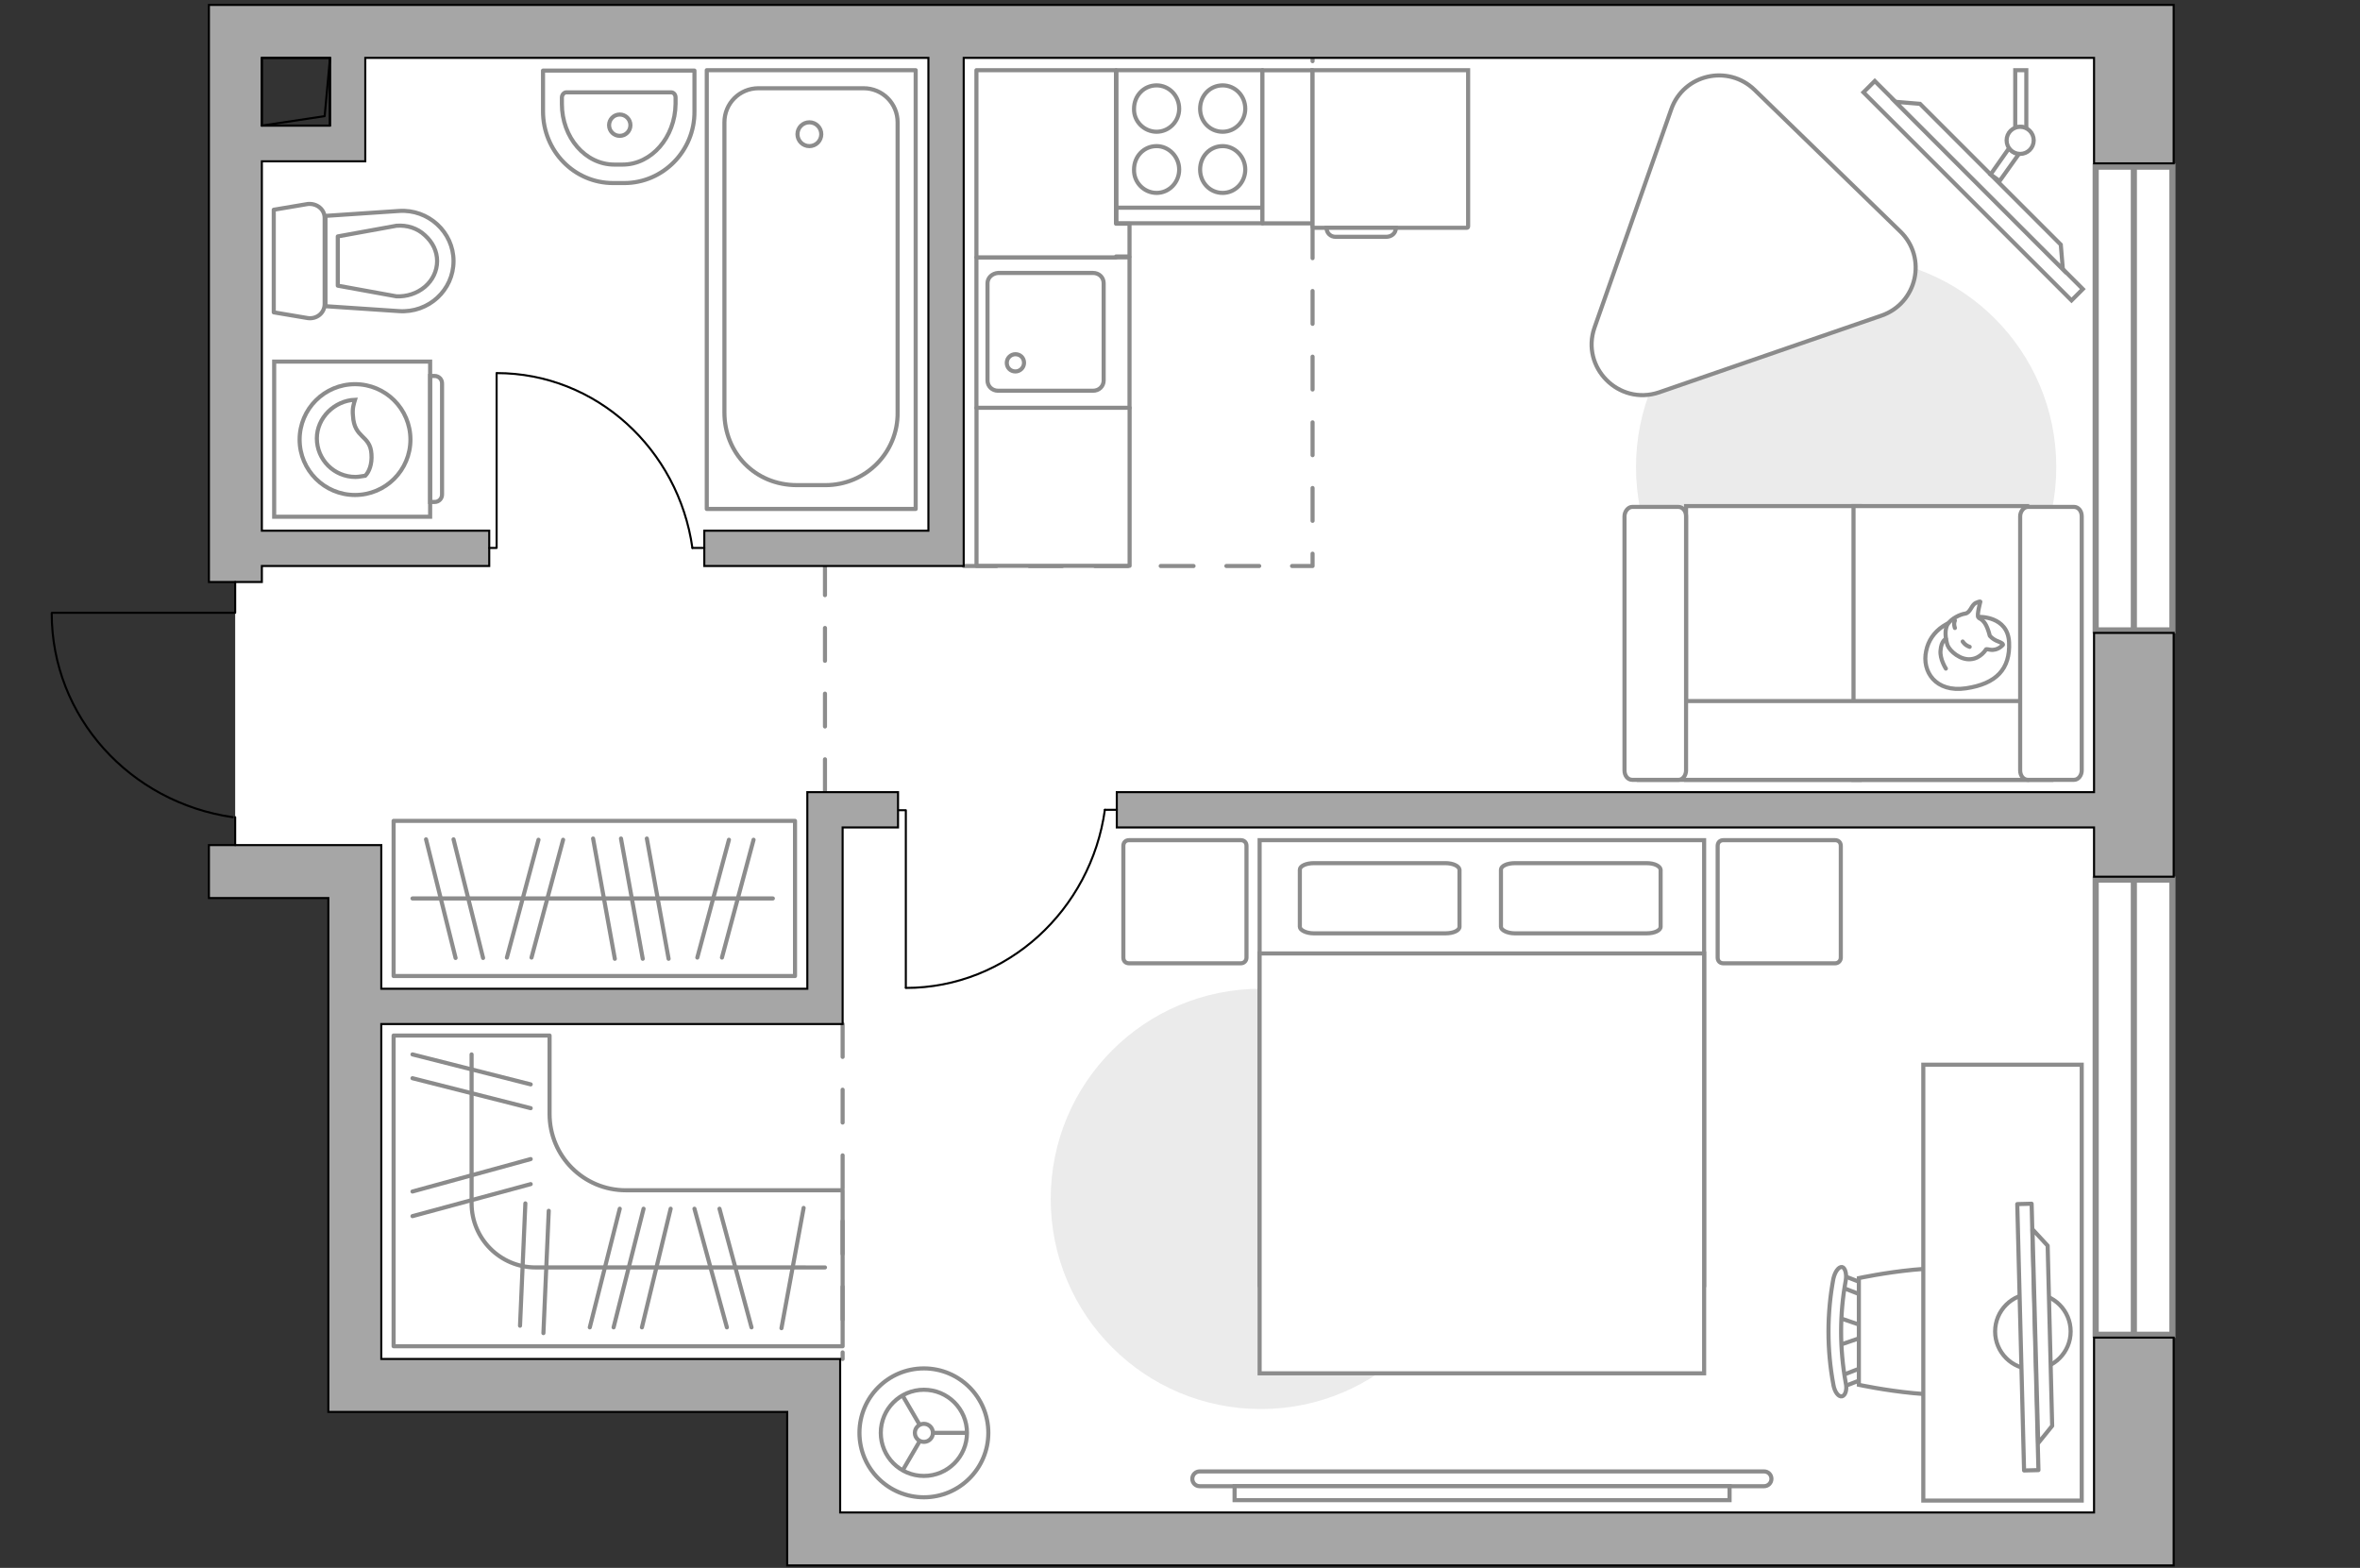<?xml version="1.0" encoding="utf-8"?>
<!-- Generator: Adobe Illustrator 27.2.0, SVG Export Plug-In . SVG Version: 6.00 Build 0)  -->
<svg version="1.1" xmlns="http://www.w3.org/2000/svg" xmlns:xlink="http://www.w3.org/1999/xlink" x="0px" y="0px"
	 viewBox="0 0 575 382" style="enable-background:new 0 0 575 382;" xml:space="preserve">
<rect x="0" y="0" width="575" height="382" fill="#333333" stroke="none"/>
<style type="text/css">
	.st0{fill:#FFFFFF;}
	.st1{fill:#FFFFFF;stroke:#8C8C8C;stroke-width:1.5;stroke-linecap:round;stroke-miterlimit:10;}
	.st2{fill:none;stroke:#8C8C8C;stroke-linecap:round;stroke-linejoin:round;stroke-miterlimit:10;stroke-dasharray:8;}
	.st3{fill:#A6A6A6;stroke:#000000;stroke-width:0.5;stroke-miterlimit:10;}
	.st4{fill:none;stroke:#000000;stroke-width:0.5;stroke-linecap:round;stroke-linejoin:round;stroke-miterlimit:10;}
	.st5{fill:#FFFFFF;stroke:#8C8C8C;stroke-linecap:round;stroke-linejoin:round;stroke-miterlimit:10;}
	.st6{fill:#EBEBEB;}
	.st7{fill:#FFFFFF;stroke:#8C8C8C;stroke-miterlimit:10;}
	.st8{fill-rule:evenodd;clip-rule:evenodd;fill:#FFFFFF;fill-opacity:0.1;stroke:#8C8C8C;stroke-miterlimit:10;}
	.st9{fill:none;stroke:#8B8B8B;stroke-linecap:round;stroke-linejoin:round;stroke-miterlimit:10;}
	.st10{fill:none;stroke:#8C8C8C;stroke-linecap:round;stroke-linejoin:round;stroke-miterlimit:10;}
	.st11{fill:#FFFFFF;stroke:#8B8B8B;stroke-linecap:round;stroke-linejoin:round;stroke-miterlimit:10;}
	.st12{fill:none;}
</style>
<g id="bg_1_">
	<polygon class="st0" points="57.3,205.9 57.3,141.8 57.3,34.9 86.8,34.9 86.8,7.7 519.9,7.7 519.9,375 198.9,375 198.9,337.5 
		86.5,337.5 86.5,212.4 58.8,212.4 	"/>
</g>
<g id="windows_1_">
	<g>
		<rect x="510.6" y="214.3" class="st1" width="18.7" height="110.9"/>
		<line class="st1" x1="519.9" y1="214.3" x2="519.9" y2="325.2"/>
	</g>
	<g>
		<rect x="510.6" y="40.6" class="st1" width="18.7" height="113"/>
		<line class="st1" x1="519.9" y1="40.6" x2="519.9" y2="153.6"/>
	</g>
</g>
<g id="plan">
	<polyline class="st2" points="234.8,137.9 319.8,137.9 319.8,14.1 	"/>
	<line class="st2" x1="201" y1="193" x2="201" y2="137.9"/>
	<line class="st2" x1="205.3" y1="249.5" x2="205.3" y2="331.1"/>
	<g>
		<polygon class="st3" points="510.2,368.5 204.7,368.5 204.7,331.1 197.5,331.1 191.8,331.1 92.9,331.1 92.9,249.5 205.3,249.5 
			205.3,243.4 205.3,240.9 205.3,201.6 218.8,201.6 218.8,193 205.3,193 198.3,193 196.7,193 196.7,240.9 92.9,240.9 92.9,218.8 
			92.9,205.9 80,205.9 50.9,205.9 50.9,218.8 80,218.8 80,344 88.7,344 92.9,344 191.8,344 191.8,381.4 200.1,381.4 204.7,381.4 
			510.2,381.4 517.2,381.4 529.6,381.4 529.6,325.9 510.2,325.9 		"/>
		<polygon class="st3" points="510.2,193 272.1,193 272.1,201.6 510.2,201.6 510.2,213.6 529.6,213.6 529.6,154.2 510.2,154.2 		"/>
		<path class="st3" d="M519.9,1.2h-9.7H50.9V9v5.1v127.7h12.9v-3.9h55.4v-8.6H63.8v-90H89v-1.4v-7.2V14.1h137.2v115.2h-54.6v8.6
			h54.6h5.3h3.3V14.1h275.4v25.7h19.4V1.2H519.9z M80.4,30.6H63.8V14.1h16.6V30.6z"/>
	</g>
	<g>
		
			<rect x="63.8" y="14.1" transform="matrix(-1 -3.946411e-11 3.946411e-11 -1 144.175 44.704)" class="st4" width="16.6" height="16.5"/>
		<polyline class="st4" points="80.4,14.1 79.1,28.3 63.8,30.6 		"/>
	</g>
	<g>
		<polyline class="st4" points="12.7,149.3 57.3,149.3 57.3,141.8 		"/>
		<line class="st4" x1="57.3" y1="205.9" x2="57.3" y2="199.1"/>
		<path class="st4" d="M56.7,199.1c-25-3.6-44.1-24.4-44.1-49.7"/>
	</g>
	<g>
		<path id="wc_00000008111675120664616670000007542703518107095988_" class="st5" d="M96.5,55.1"/>
		<g id="Group_26_00000046297349397051102220000016774612521303361213_">
			<path id="Vector_130_00000150797652405476532890000012881289449549505664_" class="st5" d="M79.1,53.1v21c0,2.1-1.9,3.7-4.1,3.4
				l-8.3-1.4V51.1l8.3-1.4C77.2,49.5,79.1,51,79.1,53.1z"/>
			<path id="Vector_131_00000062885402411026769890000008321458013759952545_" class="st5" d="M110.5,63.6c0,7.1-6.1,12.7-13.3,12.2
				l-17.9-1.2V52.6l17.9-1.2C104.4,50.9,110.5,56.6,110.5,63.6z"/>
			<path id="Vector_132_00000060729507453947179280000009715006764256005251_" class="st5" d="M82.3,69.6l14.3,2.6
				c2.5,0.1,5-0.7,6.9-2.3c1.9-1.6,3-3.9,3-6.3c0-2.4-1.1-4.6-3-6.3c-1.8-1.7-4.3-2.5-6.9-2.3l-14.3,2.6V69.6z"/>
		</g>
	</g>
	<g>
		<path id="Vector_134_00000176035165715310501080000016591135928338286012_" class="st5" d="M152.1,44.6h-2.7
			c-9.5,0-17.1-7.8-17.1-17.5v-9.9l36.9,0v9.9C169.3,36.8,161.5,44.6,152.1,44.6z"/>
		<path id="Vector_133_00000097473755646671258810000016267784118929789328_" class="st5" d="M151.7,40.1h-2
			c-7.1,0-12.8-6.6-12.8-14.8v-1.5c0-0.7,0.5-1.3,1.1-1.3l25.5,0c0.6,0,1.1,0.5,1.1,1.3v1.5C164.5,33.5,158.7,40.1,151.7,40.1z"/>
		<circle class="st5" cx="151" cy="30.5" r="2.6"/>
	</g>
	<g>
		<g>
			<path id="Vector_135_00000031889945345945011500000013287220493342669995_" class="st5" d="M172.2,124V17.1h50.9V124H172.2z"/>
			<path id="Vector_136_00000151536447807107164380000004853952985662984871_" class="st5" d="M201.1,118.2h-6.9
				c-10.3,0-17.7-7.9-17.7-17.7V29.8c0-4.6,3.7-8.3,8.3-8.3h25.6c4.6,0,8.3,3.7,8.3,8.3v70.7C218.8,110.3,210.9,118.2,201.1,118.2z"
				/>
		</g>
		<circle class="st5" cx="197.2" cy="32.7" r="2.9"/>
	</g>
	<g>
		<g id="Group_27_00000044142274640735034220000008572702046081467823_">
			<path id="Vector_140_00000060722932456685801040000013156064136095492261_" class="st5" d="M275.2,99.4V62.7l-37.3,0l0,36.7
				L275.2,99.4z"/>
		</g>
		<path id="Vector_141_00000106844088383850504390000012747214552123045564_" class="st5" d="M240.6,69v23.7c0,1.4,1.1,2.5,2.6,2.5
			h23.1c1.5,0,2.6-1.1,2.6-2.5V69c0-1.4-1.1-2.5-2.6-2.5l-23.1,0C241.7,66.6,240.6,67.7,240.6,69z"/>
		<path id="Vector_139_00000099640263237152576350000006404582033448191636_" class="st5" d="M249.5,88.4c0,1.2-1,2.1-2.1,2.1
			c-1.2,0-2.1-0.9-2.1-2.1c0-1.2,1-2.1,2.1-2.1C248.6,86.3,249.5,87.2,249.5,88.4z"/>
	</g>
	<g>
		<path id="Vector_142_00000070104372415405869750000001888847677294404757_" class="st5" d="M307.6,17.1l-35.6,0l0,37.3l35.6,0
			L307.6,17.1z"/>
		<g id="Group_28_00000043448638502837852790000001287173990154105000_">
			<g id="Group_29_00000117654833240662305550000001266798819853293737_">
				<path id="Vector_143_00000120528061665054535660000008171340313635211914_" class="st5" d="M281.8,32.1c3,0,5.5-2.5,5.5-5.6
					c0-3.2-2.5-5.7-5.5-5.7c-3.1,0-5.5,2.5-5.5,5.7C276.2,29.6,278.8,32.1,281.8,32.1z"/>
				<path id="Vector_144_00000088099573813412865640000016863014509038872705_" class="st5" d="M281.8,47c3,0,5.5-2.5,5.5-5.7
					c0-3.1-2.5-5.7-5.5-5.7c-3.1,0-5.5,2.5-5.5,5.7C276.2,44.5,278.8,47,281.8,47z"/>
			</g>
			<g id="Group_30_00000129891834493786275540000004874868765354811789_">
				<path id="Vector_145_00000177478664822142402640000011727080609783195541_" class="st5" d="M297.9,32.1c3,0,5.5-2.5,5.5-5.6
					c0-3.2-2.5-5.7-5.5-5.7c-3.1,0-5.5,2.5-5.5,5.7C292.4,29.6,294.8,32.1,297.9,32.1z"/>
				<path id="Vector_146_00000181072870882641918260000016943744447949711027_" class="st5" d="M297.9,47c3,0,5.5-2.5,5.5-5.7
					c0-3.1-2.5-5.7-5.5-5.7c-3.1,0-5.5,2.5-5.5,5.7C292.4,44.5,294.8,47,297.9,47z"/>
			</g>
		</g>
		<path id="Vector_147_00000166645147979312660650000015030628599953089933_" class="st5" d="M271.9,50.6l35.2,0"/>
	</g>
</g>
<g id="furniture_1_">
	<path id="Vector_00000160872675838561696320000007839490628853027994_" class="st6" d="M398.6,113.8c0,28.3,22.9,51.2,51.2,51.2
		s51.2-22.9,51.2-51.2s-22.9-51.2-51.2-51.2S398.6,85.5,398.6,113.8z"/>
	<path id="Vector_00000147934370127265822620000012995316073986403995_" class="st6" d="M256,292.1c0,28.3,22.9,51.2,51.2,51.2
		s51.2-22.9,51.2-51.2s-22.9-51.2-51.2-51.2S256,263.8,256,292.1z"/>
	<g id="Group_34_00000018952078850741710720000000712659703709640078_">
		<path id="Vector_158_00000133496831294820854860000013438201095326691456_" class="st4" d="M220.7,240.6l0-43.2h-1.8"/>
		<path id="Vector_159_00000048465318806214390580000002773301327997946805_" class="st4" d="M272.1,197.3h-2.9"/>
		<path id="Vector_160_00000162340337852629951240000000731435740744673930_" class="st4" d="M269.2,197.3
			c-3.4,24.4-23.8,43.4-48.5,43.4"/>
	</g>
	<g id="Group_34_00000142856014534136796230000005737800964159935117_">
		<path id="Vector_158_00000027606966266565468690000010877240497123757501_" class="st4" d="M121,91l0,42.5h-1.8"/>
		<path id="Vector_159_00000096018391788689787820000007331063644776029342_" class="st4" d="M171.6,133.5h-2.9"/>
		<path id="Vector_160_00000137114849633104304710000004980268513092084097_" class="st4" d="M168.7,133.5
			c-3.4-24-23.4-42.6-47.7-42.6"/>
	</g>
	<g>
		<g>
			<path class="st7" d="M104.8,125.9l0-37.8l-38,0l0,37.8L104.8,125.9z"/>
			<path class="st8" d="M107.7,120.5l0-27.1c0-1-0.8-1.8-1.8-1.8l-1.1,0l0,30.7h1.1C106.9,122.3,107.7,121.5,107.7,120.5z"/>
		</g>
		<circle class="st7" cx="86.5" cy="107.1" r="13.5"/>
		<path class="st7" d="M90.5,110.6c-0.3-4.7-4.2-3.7-4.5-9.3c-0.2-1.8,0.2-2.9,0.5-3.9c-5,0.2-9.3,4.4-9.3,9.4
			c0,5.2,4.2,9.4,9.4,9.4c0.8,0,1.6-0.2,2.4-0.3C89.9,115,90.7,113.1,90.5,110.6z"/>
	</g>
	<path class="st9" d="M95.9,292.8L95.9,292.8l0-40.5h38v19.1c0,10.3,8.3,18.6,18.6,18.6h52.8v38H95.9V292.8z"/>
	<line class="st9" x1="190.4" y1="323.6" x2="195.8" y2="294.3"/>
	<line class="st9" x1="177.1" y1="323.4" x2="169.2" y2="294.5"/>
	<line class="st9" x1="183.1" y1="323.4" x2="175.3" y2="294.5"/>
	<line class="st9" x1="126.7" y1="323" x2="128" y2="293.2"/>
	<line class="st9" x1="132.4" y1="324.8" x2="133.7" y2="295"/>
	<line class="st9" x1="143.7" y1="323.4" x2="151" y2="294.5"/>
	<line class="st9" x1="156.4" y1="323.4" x2="163.4" y2="294.5"/>
	<line class="st9" x1="149.5" y1="323.4" x2="156.8" y2="294.5"/>
	<g>
		<line class="st9" x1="129.3" y1="288.5" x2="100.5" y2="296.3"/>
		<line class="st9" x1="129.3" y1="282.4" x2="100.5" y2="290.3"/>
		<line class="st9" x1="129.3" y1="270" x2="100.5" y2="262.7"/>
		<line class="st9" x1="129.3" y1="264.2" x2="100.5" y2="256.9"/>
	</g>
	<path class="st9" d="M114.9,256.9v36.3c0,8.6,7,15.6,15.6,15.6H201"/>
	<rect x="95.9" y="200" class="st10" width="97.8" height="37.8"/>
	<line class="st10" x1="144.5" y1="204.3" x2="149.8" y2="233.6"/>
	<line class="st10" x1="151.3" y1="204.3" x2="156.6" y2="233.6"/>
	<line class="st10" x1="157.6" y1="204.3" x2="162.9" y2="233.6"/>
	<line class="st10" x1="131.2" y1="204.6" x2="123.5" y2="233.3"/>
	<line class="st10" x1="137.2" y1="204.6" x2="129.5" y2="233.3"/>
	<line class="st10" x1="177.6" y1="204.6" x2="169.9" y2="233.3"/>
	<line class="st10" x1="183.6" y1="204.6" x2="175.9" y2="233.3"/>
	<line class="st10" x1="110.5" y1="204.5" x2="117.7" y2="233.4"/>
	<line class="st10" x1="103.8" y1="204.5" x2="111" y2="233.4"/>
	<line class="st10" x1="100.5" y1="218.9" x2="188.3" y2="218.9"/>
	<g>
		<path id="Vector_98_00000061432009627259302470000008389234001367043237_" class="st7" d="M306.9,313.1h108.3V204.7H306.9V313.1z"
			/>
		<path id="Vector_99_00000165954075815209861790000016799228966902017197_" class="st7" d="M415.2,334.6H306.9V232.3h95.5h12.8
			v13.9V334.6z"/>
		<path id="Vector_100_00000070831444397776335750000016978844294351271308_" class="st10" d="M352.2,210.3h-32.1
			c-1.9,0-3.4,0.7-3.4,1.6v13.9c0,0.8,1.5,1.6,3.4,1.6h32.1c1.9,0,3.4-0.7,3.4-1.6v-13.9C355.5,211,354,210.3,352.2,210.3z"/>
		<path id="Vector_101_00000157987134873996275590000011407364546057555862_" class="st10" d="M401.2,210.3h-32.1
			c-1.9,0-3.4,0.7-3.4,1.6v13.9c0,0.8,1.5,1.6,3.4,1.6h32.1c1.9,0,3.4-0.7,3.4-1.6v-13.9C404.5,211,403.1,210.3,401.2,210.3z"/>
	</g>
	<path id="Vector_5_00000155110419683818693020000008731764274861801654_" class="st5" d="M448.5,233.3v-27.2c0-0.9-0.6-1.4-1.4-1.4
		h-27.2c-0.9,0-1.4,0.6-1.4,1.4v27.2c0,0.9,0.6,1.4,1.4,1.4h27.2C447.9,234.7,448.5,234.1,448.5,233.3z"/>
	<path id="Vector_5_00000023240066612111262530000008545045420621365174_" class="st5" d="M303.7,233.3v-27.2c0-0.9-0.6-1.4-1.4-1.4
		h-27.2c-0.9,0-1.4,0.6-1.4,1.4v27.2c0,0.9,0.6,1.4,1.4,1.4h27.2C303.1,234.7,303.7,234.1,303.7,233.3z"/>
	<g>
		<path class="st7" d="M292.3,362.1c-1,0-1.8-0.8-1.8-1.8c0-1,0.8-1.8,1.8-1.8l137.5,0c1,0,1.8,0.8,1.8,1.8s-0.8,1.8-1.8,1.8H292.3z
			"/>
		<rect x="300.8" y="362.1" class="st7" width="120.6" height="3.4"/>
	</g>
	<g id="Group_2_00000022532094541567979350000005180036856837551031_">
		<g id="Group_3_00000134230294091938218710000016628948737413763462_">
			<path id="Vector_10_00000039842468642956908910000002613100931598585269_" class="st7" d="M447.6,320.9l7.3,2.5v2l-7.3,2.5V320.9
				z"/>
		</g>
		<g id="Group_4_00000083772668112846038890000015142042689658652562_">
			<path id="Vector_11_00000020390337124650915000000002196994657674374291_" class="st7" d="M454.7,334.7c0,0.7-0.4,1.2-0.8,1.3
				l-5.9,2.3c-0.6,0.2-1.1-0.2-1.2-1c-0.1-0.8,0.2-1.6,0.7-1.7l5.9-2.3c0.6-0.2,1.1,0.2,1.2,1C454.7,334.5,454.7,334.6,454.7,334.7z
				"/>
		</g>
		<g id="Group_5_00000010276565066679828570000000283961149520188836_">
			<path id="Vector_12_00000132777016113945944440000001549568090252720270_" class="st7" d="M454.7,314.1c0,0.1,0,0.2,0,0.4
				c-0.1,0.8-0.7,1.2-1.2,1l-5.9-2.3c-0.6-0.2-0.9-1-0.7-1.8c0.1-0.8,0.7-1.2,1.2-1l5.9,2.3C454.3,312.8,454.7,313.4,454.7,314.1z"
				/>
		</g>
		<path id="Vector_13_00000158747966925239666210000016277222989054913412_" class="st7" d="M483.4,311.4c4.6,4.6,4.6,21.4,0,26
			c-5.4,5.4-30.5,0-30.5,0v-26C452.9,311.4,478,306,483.4,311.4z"/>
		<path id="Vector_14_00000070088550048413365220000001172701917080834470_" class="st7" d="M449.7,312c-1.5,8.2-1.5,16.6,0,24.9
			c0.4,1.7-0.1,3.1-0.9,3.3c-0.8,0.2-1.8-1-2.1-2.8c-1.6-8.5-1.6-17.4,0-25.9c0.4-1.7,1.3-2.9,2.1-2.8
			C449.5,308.8,450,310.3,449.7,312z"/>
	</g>
	<path id="Vector_36_00000030482247387399514500000007403590487963321985_" class="st7" d="M468.6,365.5V259.4h38.6v85.8v20.4H468.6
		z"/>
	<g>
		<circle class="st11" cx="495.3" cy="324.4" r="9.2"/>
		<g>
			
				<rect x="461.7" y="323.8" transform="matrix(2.554044e-02 1 -1 2.554044e-02 807.003 -176.692)" class="st11" width="64.9" height="3.5"/>
			<polygon class="st11" points="500,347.4 498.9,303.5 495.2,299.5 496.6,351.6 			"/>
		</g>
	</g>
	<g>
		<circle class="st7" cx="225.1" cy="349.1" r="15.7"/>
		<circle class="st7" cx="225.1" cy="349.1" r="10.5"/>
		<circle class="st7" cx="225.1" cy="349.1" r="2.2"/>
		<path class="st7" d="M225.1,349.1"/>
		<line class="st7" x1="227.3" y1="349.1" x2="235.6" y2="349.1"/>
		<line class="st7" x1="224.1" y1="351.1" x2="219.9" y2="358.3"/>
		<line class="st7" x1="224.1" y1="347.2" x2="219.9" y2="340"/>
	</g>
	<g>
		<path id="Vector_55_00000157991818467649195200000011583635411749888187_" class="st7" d="M410.8,190h42.3v-66.7h-42.3V190z"/>
		<path id="Vector_56_00000093874250757571369990000001383625935865735554_" class="st7" d="M451.6,190h42.3v-66.7h-42.3V190z"/>
		<path id="Vector_57_00000137126171651076290290000001049939756444331909_" class="st7" d="M403.4,170.8l-4,19.2h100.4v-19.2H403.4
			z"/>
		<path id="Vector_58_00000032615240083645786820000015137435746697704614_" class="st7" d="M410.8,187.7v-61.9
			c0-1.3-0.8-2.3-1.9-2.3h-11.2c-1,0-1.9,1.1-1.9,2.3v61.9c0,1.3,0.8,2.3,1.9,2.3H409C410,190,410.8,188.9,410.8,187.7z"/>
		<path id="Vector_59_00000035509422382734585970000005138249818368884657_" class="st7" d="M507.2,187.7v-61.9
			c0-1.3-0.8-2.3-1.9-2.3h-11.2c-1,0-1.9,1.1-1.9,2.3v61.9c0,1.3,0.8,2.3,1.9,2.3h11.2C506.4,190,507.2,188.9,507.2,187.7z"/>
		<g>
			<path class="st5" d="M482.1,150.3c0,0,7.1-0.3,7.4,6.2s-3.1,10.1-10.5,11.2c-7.4,1.1-10.8-4.1-9.7-9.1
				C470.3,153.6,475,150.3,482.1,150.3z"/>
			<path class="st5" d="M484.8,154.9c0,0,0.7,0.9,2.1,1.4c1.3,0.5,1.1,0.8,1.1,0.8s-1.2,1.5-3.1,1.2c-1-0.2-1-0.1-1-0.1
				s-1.3,2.2-3.7,2.4c-2.5,0.3-5.1-1.9-5.7-3.4c-0.5-1.6-0.8-3.9,0.1-5.2c0.9-1.3,2.9-2.3,4.2-2.5c1.3-0.2,1.5-2.1,2.6-2.6
				c1.1-0.5,1.1-0.3,1.1-0.3s-0.9,3.3-0.5,3.8C482.2,150.9,483.7,150.5,484.8,154.9z"/>
			<path class="st5" d="M478.2,156.3c0,0,0.5,0.9,1.7,1.3"/>
			<path class="st5" d="M476.3,153c0,0-0.4-1,0-1.8"/>
			<path class="st10" d="M474.1,155.7c0,0-1.1,0.3-1.3,2.8c-0.2,2.1,1.3,4.4,1.3,4.4"/>
		</g>
	</g>
	<g>
		
			<rect x="444.9" y="44.6" transform="matrix(0.707 0.707 -0.707 0.707 173.764 -326.336)" class="st7" width="71.7" height="3.9"/>
		<polygon class="st7" points="502.1,59.6 467.8,25.3 461.8,24.8 502.6,65.6 		"/>
		<g>
			<path class="st7" d="M492.2,30.9c0.5,0,1.1,0.1,1.5,0.4V17.1H491v14C491.4,31,491.8,30.9,492.2,30.9z"/>
			<path class="st7" d="M491.9,37.5c-1-0.1-1.9-0.6-2.4-1.4l-4.5,6.4l2.2,1.6L491.9,37.5z"/>
		</g>
		<circle class="st7" cx="492.2" cy="34.2" r="3.3"/>
	</g>
	<path class="st11" d="M463,56.4l-35.5-34.5c-6.5-6.3-17.3-3.8-20.3,4.7l-18.7,53.2c-3.4,9.7,5.9,19.1,15.7,15.8l54.2-18.7
		C467.1,73.9,469.6,62.8,463,56.4z"/>
	
		<rect x="295" y="29.7" transform="matrix(-3.940600e-11 1 -1 -3.940600e-11 349.483 -277.882)" class="st11" width="37.3" height="12.2"/>
	
		<rect x="237.9" y="99.4" transform="matrix(-1 -3.940549e-11 3.940549e-11 -1 513.123 237.256)" class="st11" width="37.3" height="38.5"/>
	<polygon class="st11" points="271.9,62.5 275.2,62.5 275.2,54.5 271.9,54.5 271.9,17.1 237.9,17.1 237.9,62.7 271.9,62.7 	"/>
	<g>
		<path id="Vector_8_00000111161536895440052680000009463677412592118914_" class="st7" d="M320.1,55.5h37.3c0.1,0,0.3-0.1,0.3-0.3
			V17.1h-37.9v38.1C319.8,55.4,319.9,55.5,320.1,55.5z"/>
		<path id="Vector_9_00000157290249095095926350000001396467174784911752_" class="st7" d="M340.1,55.5h-16.9c0,1.3,1,2.2,2.2,2.2
			h12.3C339.1,57.7,340.1,56.8,340.1,55.5z"/>
	</g>
</g>
<g id="points">
	<path id="g" class="st12" d="M150.6,283.4"/>
	<path id="h" class="st12" d="M131.2,178.4"/>
	<path id="s" class="st12" d="M137.2,73.2"/>
	<path id="k" class="st12" d="M296.6,91.9"/>
	<path id="r1" class="st12" d="M361.1,283.4"/>
	<path id="r2" class="st12" d="M361.1,135.9"/>
</g>
</svg>
